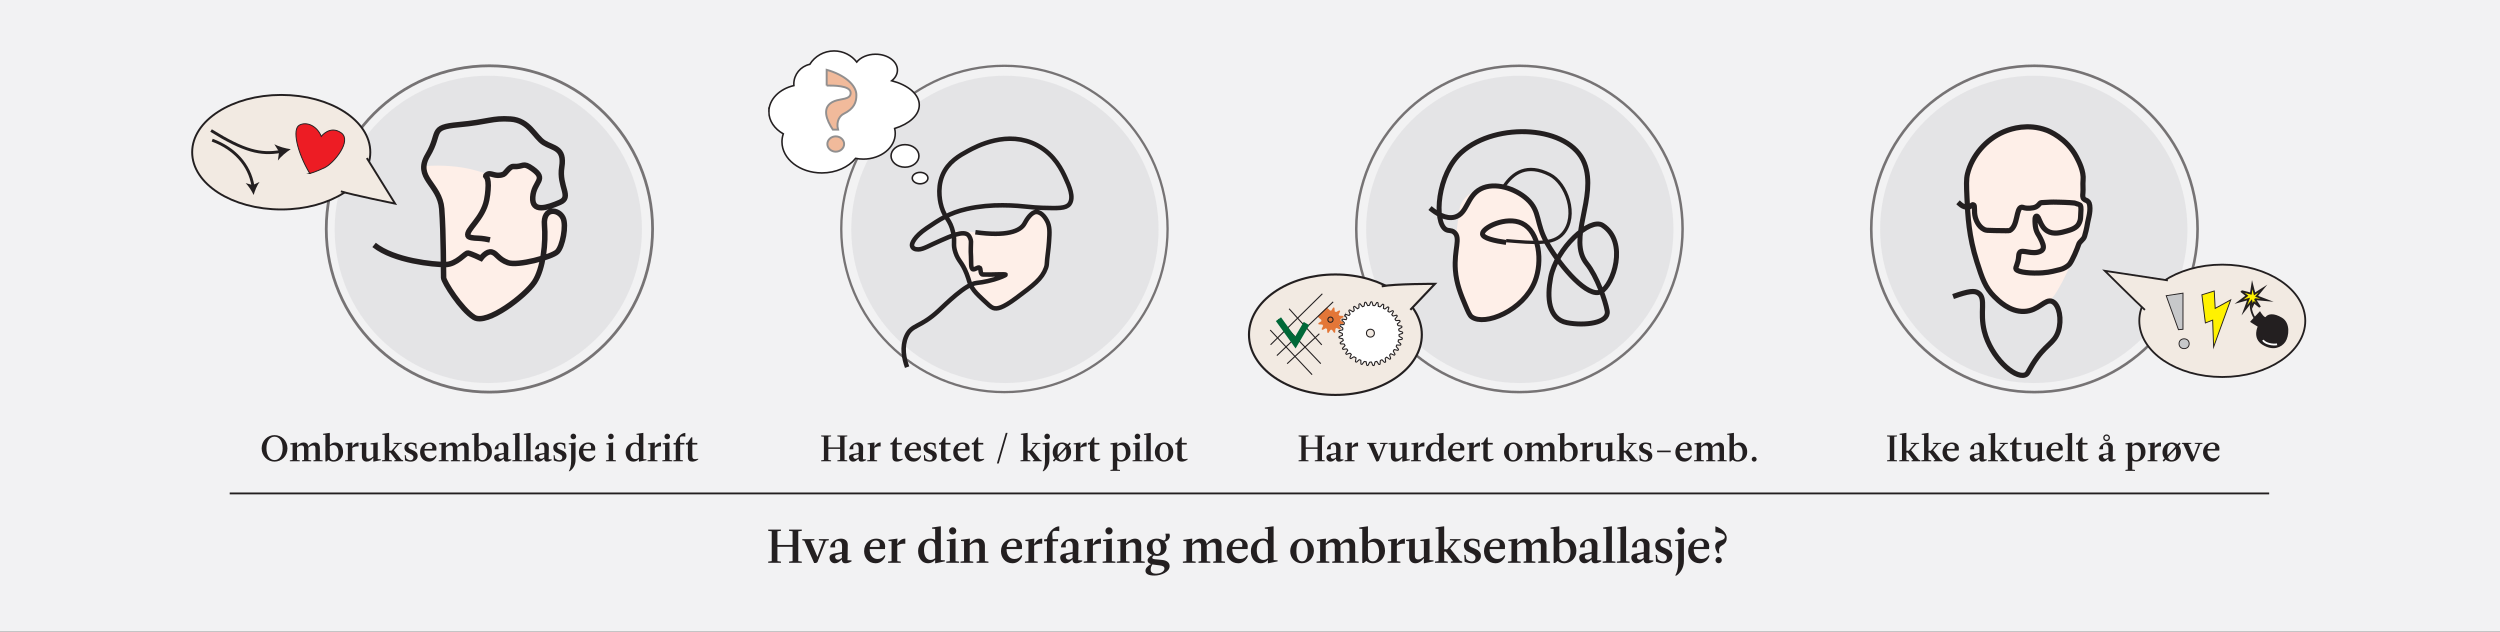 <svg id="ombruk_illustrasjoner" data-name="ombruk illustrasjoner" xmlns="http://www.w3.org/2000/svg" viewBox="0 0 1900 480">
  <rect x="0" y="0" width="1900" height="480" fill="#333333" stroke="none"/>
  <defs>
    <style>
      .cls-1 {
        stroke: #006838;
        stroke-width: 4.85px;
      }

      .cls-1, .cls-2, .cls-3, .cls-4, .cls-5, .cls-6, .cls-7, .cls-8, .cls-9, .cls-10, .cls-11, .cls-12, .cls-13, .cls-14, .cls-15, .cls-16, .cls-17, .cls-18, .cls-19, .cls-20, .cls-21, .cls-22, .cls-23, .cls-24, .cls-25, .cls-26, .cls-27 {
        stroke-miterlimit: 10;
      }

      .cls-1, .cls-3, .cls-5, .cls-6, .cls-7, .cls-9, .cls-10, .cls-11, .cls-13, .cls-14, .cls-16, .cls-19, .cls-21, .cls-22, .cls-24 {
        fill: none;
      }

      .cls-2 {
        stroke-width: 1.48px;
      }

      .cls-2, .cls-3, .cls-4, .cls-5, .cls-6, .cls-7, .cls-8, .cls-9, .cls-10, .cls-11, .cls-12, .cls-13, .cls-14, .cls-15, .cls-16, .cls-17, .cls-18, .cls-20, .cls-21, .cls-22, .cls-23, .cls-24, .cls-25, .cls-26, .cls-27 {
        stroke: #231f20;
      }

      .cls-2, .cls-28 {
        fill: #e37637;
      }

      .cls-29 {
        fill: #bdbec1;
        opacity: .25;
      }

      .cls-3, .cls-20, .cls-25 {
        stroke-width: .81px;
      }

      .cls-4 {
        stroke-width: 1.48px;
      }

      .cls-4, .cls-8, .cls-30, .cls-25, .cls-27 {
        fill: #f2eae2;
      }

      .cls-5, .cls-8, .cls-12, .cls-19, .cls-26 {
        stroke-width: 1.41px;
      }

      .cls-31, .cls-12 {
        fill: #231f20;
      }

      .cls-6 {
        stroke-width: 1.75px;
      }

      .cls-6, .cls-11, .cls-13, .cls-22 {
        opacity: .6;
      }

      .cls-7 {
        stroke-width: 1.42px;
      }

      .cls-9 {
        stroke-width: 3.95px;
      }

      .cls-10 {
        stroke-width: 2.22px;
      }

      .cls-32 {
        fill: #f2f2f3;
      }

      .cls-11 {
        stroke-width: 2px;
      }

      .cls-13 {
        stroke-width: 2.12px;
      }

      .cls-14 {
        stroke-width: 3.77px;
      }

      .cls-15, .cls-18 {
        stroke-width: .71px;
      }

      .cls-15, .cls-26 {
        fill: #fff200;
      }

      .cls-16 {
        stroke-width: 2.51px;
      }

      .cls-17 {
        stroke-width: 1.21px;
      }

      .cls-17, .cls-20 {
        fill: #fff;
      }

      .cls-18 {
        fill: #c7c8ca;
      }

      .cls-19 {
        stroke: #fff;
      }

      .cls-21 {
        stroke-width: 4.19px;
      }

      .cls-22 {
        stroke-width: 1.91px;
      }

      .cls-23 {
        fill: #ed1c24;
        stroke-width: .74px;
      }

      .cls-24 {
        stroke-width: 3.46px;
      }

      .cls-33 {
        fill: #feefe8;
      }

      .cls-34 {
        opacity: .5;
      }

      .cls-27 {
        stroke-width: 1.62px;
      }
    </style>
  </defs>
  <rect class="cls-32" x="-2.74" y="-3.09" width="1903.49" height="487.6" transform="translate(1898.02 481.42) rotate(180)"></rect>
  <line class="cls-7" x1="174.57" y1="375" x2="1724.57" y2="375"></line>
  <circle class="cls-29" cx="371.11" cy="174.33" r="116.78"></circle>
  <circle class="cls-29" cx="1155.04" cy="174.33" r="116.78"></circle>
  <circle class="cls-29" cx="763.74" cy="174.33" r="116.78"></circle>
  <circle class="cls-29" cx="1545.68" cy="174.33" r="116.78"></circle>
  <g>
    <circle class="cls-22" cx="1154.76" cy="174" r="124"></circle>
    <path class="cls-33" d="M1145.04,182.88c-8.45-1.2-17.75-3.17-18-6.43-.37-4.69,17.89-13.89,30-8.14,13.28,6.3,15.82,28.97,9.86,44.15-8.77,22.33-38.21,34.18-48.01,27-1.56-1.14-2.63-3.64-4.71-8.57-3.49-8.28-6.92-16.42-7.72-27-1.18-15.66.35-22.55.71-29.27l1.58-12.68c1.05-10.01,6.19-14.21,17-19.78,10.61-5.47,26.22-.35,35.15,7.72,5.3,4.79,6.85,9.36,8.27,14.73,1.39,5.27,2.64,11.33,7.16,19.13"></path>
    <path class="cls-16" d="M1144.67,182.88c22.03,1.81,35.75,3.22,43.21-5.46,11.62-13.52,2.7-38.23-10.06-44.72-17.15-8.71-27.96-1.56-34.9,9.11"></path>
    <path class="cls-14" d="M1144.67,184.26c-8.45-1.2-17.75-3.17-18-6.43-.37-4.69,17.89-13.89,30-8.14,13.28,6.3,15.82,28.97,9.86,44.15-8.77,22.33-38.21,34.18-48.01,27-1.56-1.14-2.63-3.64-4.71-8.57-3.49-8.28-6.92-16.42-7.72-27-1.18-15.66,4.33-24.42-.86-28.72-2.33-1.93-4.22-.79-6.43-2.14-9.02-5.51-6.65-42.25,12-58.72,26.61-23.5,82.24-20.31,93.35,8.33,10.04,25.88-13.25,57.67,1.78,76.35,7.79,9.68,14.18,28.11,15.54,35.96,1.58,9.16-17.18,11.55-30.63,8.88-14.08-2.79-15.28-19.02-12.31-34.36,4.29-22.11,29.88-45.85,39.46-39.6,19.46,12.7,7.96,45.45-1.29,50.43-9.57,5.14-29.89-17.85-40.74-36.55-9.14-15.76-4.93-24.37-15.43-33.86-8.93-8.07-24.54-13.18-35.15-7.72-10.81,5.57-10,18.81-19.72,21.43-6.89,1.86-14.15-2.94-18.86-6.86"></path>
  </g>
  <g>
    <circle class="cls-11" cx="1546.15" cy="174" r="124"></circle>
    <path class="cls-33" d="M1559.94,226.16c-4.2,4.87-10.54,10.15-21.9,10.53-10.94.37-19.44-8.13-22.63-11.31-6.86-6.85-9.19-13.85-13.2-26.4-6.14-19.23-6.95-35.04-7.54-48.65-.41-9.34-.6-14.09.38-18.1,3.34-13.78,14.12-26.37,27.53-32.06.53-.22,1.24-.52,2.12-.83,3.25-1.18,16.09-5.83,30.69-.3,1.27.48,15.03,5.93,22.52,20.26,1.82,3.48,5.7,10.91,5,17.72-.33,3.2.18,6.45-.13,9.65-.15,1.58-.39,3.34.69,4.54,1,1.1,2.34.85,3.47,2.23.46.56.82,1.31,1.01,2.66.79,5.72-1.48,11.13-2.18,16.46-.14,1.07-.93,4.18-1.73,6.97-.8,2.79-3.8,3.91-4.54,6.41-.75,2.51-5.31,12.97-6.51,16.38s-8.85,19-13.05,23.87Z"></path>
    <path class="cls-9" d="M1484.33,225.37c12.29-4.33,16.33-4.62,19.24-2.64,6.14,4.19.78,14.17,4.53,29.04,4.93,19.59,22.72,36,30.93,33.19,2.15-.74,2.21-2.31,5.66-7.92,9.49-15.46,16.5-15.65,19.61-25.27,2.82-8.74.81-20.28-4.53-22.63-5.58-2.46-10.14,7.16-21.5,7.54-10.94.37-19.44-8.13-22.63-11.31-6.86-6.85-9.19-13.85-13.2-26.4-6.14-19.23-6.95-35.04-7.54-48.65-.41-9.34-.6-14.09.38-18.1,3.34-13.78,14.12-26.37,27.53-32.06.53-.22,1.24-.52,2.12-.83,3.25-1.18,16.09-5.83,30.69-.3,1.27.48,15.03,5.93,22.52,20.26,1.82,3.48,5.7,10.91,5,17.72-.33,3.2.18,6.45-.13,9.65-.15,1.58-.39,3.34.69,4.54,1,1.1,2.34.85,3.47,2.23.46.56.82,1.31,1.01,2.66.79,5.72-1.48,11.13-2.18,16.46-.14,1.07-.93,4.18-1.73,6.97-.8,2.79-3.8,3.91-4.54,6.41-.75,2.51-4.8,12.43-7.09,15.02-1.4,1.59-4.68,3.41-6.75,3.86-3.92.86-7.27,2.1-13.55,2.54-8.18.58-18.48-.24-20.1-2.71-.96-1.46,1.59-3.54,1.98-10.07.1-1.71.48-2.28.77-2.69,1.93-2.71,9.78,2.19,15.93-1,.64-.33,1.18-.71,1.56-1.33,1.29-2.07-.22-5.23-1.74-8.35-1.45-2.97-1.89-2.96-2.85-5.35-.57-1.41-1.02-3.2-1.18-5.76-.17-2.64-.3-5.65.98-5.81,2.21-.28,2.44,7.79,8.3,11.31,4.76,2.86,10.64,1.17,14.71,0,3.08-.89,7.84-2.25,9.43-6.03.74-1.76,1.06-2.33,1.16-5.45.14-4.22.63-6.35-.29-8.08-.16-.31-3.54-1.63-4.29-1.72-4.29-.5-11.5-.61-12.37-.64-6.01-.21-6.65.07-13.09.36-1.19.05-2.05,3.09-5.82,3.84-2.01.4-3.54.47-4.9.38-2.78-.18-3.13-.9-4.15-.75-4.36.62-2.54,14.35-9.05,17.73-.37.19-4.03.13-11.31,0-5.76-.1-6.61-.14-7.92-.75-4.62-2.18-6.39-7.65-6.79-9.05-1.46-5.12.07-9.16-1.51-9.81-1.18-.48-2.1,1.95-4.53,1.89-3.76-.09-6.05-2.77-7.17-3.77"></path>
  </g>
  <g>
    <circle class="cls-6" cx="763.36" cy="174" r="124"></circle>
    <path class="cls-33" d="M722.92,176.7c1.74,7.82-.49,8.49,1.76,15.22,2.29,6.85,4.83,6.86,8.49,16.1,2.22,5.61,1.76,6.8,4.1,10.54,2,3.19,4.19,5.27,8.19,9.07,4.15,3.94,6.22,5.9,7.9,6.44,2.86.91,6.78.42,17.56-7.61,13.05-9.72,19.57-14.57,22.53-22.83.73-2.03.6-2.37.93-6.62.27-3.47,1-6.94,1.41-13.29.48-7.28.77-11.71-1.72-16.18-.53-.96-3.52-6.31-7.79-6.45-3.87-.12-7.61,5.87-9.02,8.61-3.14,6.13-24.76,9.04-37.46,6.81-12.7-2.22-16.88.18-16.88.18Z"></path>
    <path class="cls-24" d="M689.4,279.03c-2.25-6.22-4.3-15.28-.54-23.56,4.12-9.09,10.19-6.13,24.38-19.23,5.55-5.13,20.59-20.29,29.01-21.2.59-.06,6.14-.57,13.17-2.63,4.57-1.34,9-3.27,8.91-3.63-.2-.78-11.34.19-17.39-.17-2.45-.14-1.08-4.89-2.63-5.27-1.36-.33-3.06,1.44-4.69,1.35-2.13-.11-1.39-5.99-1.67-9.85-.35-4.78,0-7.99,0-11.34,0-1.3-.95-3.61-1.86-4.65-3.62-4.13-14.39,1.03-20.73,3.76-9.31,4.02-13.47,6.84-17.39,6.95-2.55.07-4.71-.83-4.88-3.21-.09-1.26,1.6-6.43,11.12-12.88,9.79-6.63,17.12-11.59,30.44-14.63,19.18-4.38,37.73-2.64,47.84-1.57,1.66.18,5.09.56,9.81.69,11.55.31,17.89.64,20.49-2.93,3.71-5.08-.33-13.91-2.93-19.61-2.54-5.57-8.07-17.66-21.36-24.88-22.56-12.24-46.69.85-52.68,4.1-6.37,3.46-15.39,8.35-19.61,18.73-4.39,10.82-1.23,21.89-.59,24,2.68,8.76,6.59,9.48,8.78,19.32,1.74,7.82-.49,8.49,1.76,15.22,2.29,6.85,4.83,6.86,8.49,16.1,2.22,5.61,1.76,6.8,4.1,10.54,2,3.19,4.19,5.27,8.19,9.07,4.15,3.94,6.22,5.9,7.9,6.44,2.86.91,6.78.42,17.56-7.61,13.05-9.72,19.57-14.57,22.53-22.83.73-2.03.6-2.37.93-6.62.27-3.47,1-6.94,1.41-13.29.48-7.28.77-11.71-1.72-16.18-.53-.96-3.52-6.31-7.79-6.45-3.87-.12-7.61,5.87-9.02,8.61-3.14,6.13-13.93,10.1-37.46,6.81"></path>
  </g>
  <g>
    <circle class="cls-13" cx="371.96" cy="174" r="124"></circle>
    <path class="cls-33" d="M413.09,193.46c3.24-.2,6.2,1.33,10.32-2.64,4.13-3.97,7.14-20.15,4.44-25.7-3.48-7.17-15.23-8.09-14.12,5.24,1.11,13.33-.79,33.16-7.62,43.48-6.82,10.31-36.02,32.84-45.86,26.82-9.84-6.03-23.01-26.97-23.17-30.15-.16-3.17,0-33.48-1.43-52.36-1.43-18.88-14.7-22.02-13.11-31.89,29.62-2.23,47.26,6.08,47.26,6.08,3.98.32,6.36,2.16,12.85-.45,1.54-.62,4.59-6.13,7.49-5.92,7.93.56,6.93-3.69,14.52,1.79,11.38,8.2.97,9.45.18,21.5-.79,12.06,2.2,9.74,9.52,8.15l-1.28,36.06Z"></path>
    <path class="cls-21" d="M284.3,186.14c15.39,12.22,45.38,14.92,54.11,14.92s15.07-9.04,17.3-8.73c2.22.32,9.84,3.97,9.84,3.97,0,0,4.28-5.87,8.25-4.76,3.97,1.11,4.76,5.39,12.22,8.09,7.46,2.7,33.32-4.28,37.45-8.25,4.13-3.97,7.14-20.15,4.44-25.7-3.48-7.17-15.23-8.09-14.12,5.24,1.11,13.33-.79,33.16-7.62,43.48-6.82,10.31-36.02,32.84-45.86,26.82-9.84-6.03-23.01-26.97-23.17-30.15-.16-3.17,0-33.48-1.43-52.36-1.43-18.88-20.94-23.48-10.63-40.78,10.31-17.3.95-21.1,23.48-23.17,22.53-2.06,25.39-5.24,39.51-4.28,14.12.95,18.25,13.49,25.23,17.93,6.98,4.44,16.03,3.65,13.65,18.56-2.38,14.92,8.09,22.69-1.43,26.82-9.52,4.13-21.42,8.09-20.63-3.97.79-12.06,11.21-13.3-.18-21.5-7.6-5.47-6.59-1.23-14.52-1.79-2.9-.2-5.94,5.3-7.49,5.92-6.49,2.61-9.81-2.14-12.85.45-2.23,1.91,1.23-.54,1.19,8.05,0,0-.03,5.45-1.17,11.01-2.97,14.5-15.84,22.6-14.21,27.2.51,1.44,4.06,1.8,7.71,1.9,3.22.08,7.26.87,9,1.25"></path>
  </g>
  <g>
    <g>
      <path class="cls-17" d="M584.34,84.94c0-9.41,8.02-17.36,19.02-19.9-.03-.38-.06-.75-.06-1.13,0-7.38,5.2-13.53,12.14-15.02,3.79-6.1,10.63-10.17,18.45-10.17,7.04,0,13.3,3.31,17.24,8.43,2.89-3.55,8.22-5.94,14.31-5.94,9.17,0,16.61,5.39,16.61,12.04,0,3.12-1.64,5.97-4.33,8.11,12.36,3.23,20.94,10.28,20.94,18.46,0,7.68-7.56,14.37-18.72,17.83.3,1.22.45,2.47.45,3.76,0,10.78-10.87,19.51-24.29,19.51-2.01,0-3.95-.2-5.82-.57-5.36,6.66-14.85,11.08-25.67,11.08-16.74,0-30.31-10.59-30.31-23.66,0-2.09.35-4.11,1-6.04-6.64-3.77-10.96-9.89-10.96-16.8Z"></path>
      <ellipse class="cls-17" cx="687.79" cy="118.5" rx="10.6" ry="8.56"></ellipse>
      <ellipse class="cls-17" cx="699.27" cy="135.35" rx="5.96" ry="4.34"></ellipse>
    </g>
    <g class="cls-34">
      <path class="cls-2" d="M628.27,65.03v-11.97c13.34,3.67,22.59,11.57,22.59,19.14,0,5.5-1.66,10.37-9.77,14.36-2.27,1.12-5.93,5.03-4.18,11.97h-3.93c-4.62-6.94-9.33-17.55,1.22-21.7,4.8-1.91,12.3-1.04,12.3-6.22,0-5.9-13.87-5.58-18.23-5.58ZM635.16,103.64c3.49,0,6.37,2.63,6.37,5.82s-2.88,5.82-6.37,5.82-6.37-2.63-6.37-5.82,2.88-5.82,6.37-5.82Z"></path>
    </g>
  </g>
  <g>
    <path class="cls-8" d="M1625.87,243.82c0,23.58,28.24,42.7,63.07,42.7,34.83,0,63.07-19.12,63.07-42.7s-28.24-42.7-63.07-42.7c-34.83,0-63.07,19.12-63.07,42.7Z"></path>
    <path class="cls-8" d="M1630.13,235.54c-5.56-4.99-30.49-29.73-30.49-29.73l47.94,7.29"></path>
    <polygon class="cls-15" points="1673.44 224.04 1676.09 245.44 1681.62 243.28 1682.34 263.72 1695.33 227.89 1683.54 234.38 1682.82 221.15 1673.44 224.04"></polygon>
    <polygon class="cls-18" points="1655.63 250.56 1646.32 224.74 1659.07 222.79 1659.06 250.25 1655.63 250.56"></polygon>
    <ellipse class="cls-18" cx="1659.92" cy="261.23" rx="3.85" ry="3.73"></ellipse>
    <g>
      <path class="cls-12" d="M1711.08,244.44l5.64,3.54s-4.57,8.71,3.19,13.46c7.76,4.75,13.68,1.86,16.36-2.03s3.78-13.68-2.31-17.33c-6.09-3.65-9.93-2.81-11.49-.8-1.56,2.02-5-3.66-5-3.66l-6.39,6.81Z"></path>
      <path class="cls-5" d="M1713.56,241.71c-2.09-2.97-4.03-9.07-2.32-12.21"></path>
      <path class="cls-19" d="M1730.57,261.69c-3.13.6-8.77-.29-10.77-3.16"></path>
      <path class="cls-26" d="M1713.07,229.74s4.81,4.01,4.69,3.74-4.3-6.21-3.85-6.1,9.15.85,9.15.85l-8.03-3.08,4.82-5.88-6.39,4.07-1.77-6.96-1.05,6.74s-7.74-2.11-7.61-1.94,4.59,3.61,4.59,3.61l-5.98,4.49,7.25-1.99-3.15,8.54,5.34-6.75.62,3.55,1.35-2.88Z"></path>
    </g>
  </g>
  <g>
    <ellipse class="cls-27" cx="1014.91" cy="254.37" rx="65.68" ry="45.77"></ellipse>
    <path class="cls-27" d="M1050.1,217.59c10.08-1.95,40.47-1.86,40.47-1.86l-18.72,19.75"></path>
    <path class="cls-20" d="M1022.12,239.39l.25-.34c.09-.13.26-.18.41-.13l2.5.88.32-.38.25-.31.22-.24c.06-.07.08-.17.04-.25l-1.01-2.34c-.05-.12-.02-.26.07-.35l.31-.29c.12-.11.29-.13.43-.05l2.29,1.34.39-.32.31-.26.26-.19c.07-.06.11-.15.09-.24l-.55-2.49c-.03-.13.03-.26.14-.33l.36-.22c.13-.08.31-.07.43.03l2,1.75.44-.24.35-.19.29-.14c.08-.04.14-.13.13-.22l-.07-2.55c0-.13.08-.25.2-.3l.4-.15c.15-.06.32,0,.41.12l1.63,2.1.48-.15.38-.12.31-.08c.09-.02.16-.1.17-.19l.41-2.52c.02-.13.12-.23.25-.25l.42-.07c.16-.03.31.05.38.19l1.21,2.37.5-.05.4-.05.32-.02c.09,0,.17-.07.2-.15l.88-2.4c.05-.12.16-.2.29-.2h.43c.16,0,.3.11.34.27l.74,2.55.5.04.4.03.32.04c.09.01.18-.03.23-.11l1.32-2.19c.07-.11.2-.17.33-.14l.42.09c.15.03.27.16.28.32l.24,2.64h.28s.39.11.39.11l.51.22c.09.03.18,0,.25-.07l1.71-1.9c.09-.1.23-.13.35-.08l.39.16c.15.06.23.21.22.37l-.26,2.64.45.22.23.12.28.15c.08.04.18.04.25-.02l2.03-1.55c.1-.08.25-.08.36-.01l.36.23c.13.09.19.25.15.4l-.75,2.55.4.3.32.24.25.2c.07.06.17.07.25.03l2.29-1.14c.12-.06.26-.04.35.05l.3.3c.11.11.14.28.07.42l-1.22,2.36.34.37.27.29.2.25c.06.07.15.1.24.08l2.46-.68c.13-.03.26.01.33.12l.24.35c.09.13.09.3-.01.43l-1.64,2.09.26.43.21.34.15.28c.04.08.13.13.22.12l2.54-.21c.13-.01.25.06.31.18l.17.39c.06.14.03.31-.09.42l-2,1.74.17.47.14.37.1.3c.03.09.11.15.2.16l2.54.28c.13.01.24.11.27.24l.1.41c.04.15-.03.31-.17.39l-2.3,1.33.08.5.07.39.04.32c.01.09.08.17.16.2l2.44.75c.12.04.21.15.22.28l.02.42c0,.16-.09.3-.24.35l-2.51.87v.5s-.02.4-.02.4l-.02.32c0,.09.04.18.12.22l2.25,1.2c.12.06.18.19.16.32l-.06.42c-.02.16-.15.28-.3.3l-2.63.38v.28s-.08.39-.08.39l-.2.52c-.02.09,0,.18.08.24l1.99,1.6c.1.08.14.22.1.34l-.14.4c-.05.15-.2.25-.35.24l-2.65-.12-.2.46-.11.24-.14.29c-.04.08-.03.18.03.25l1.66,1.94c.08.1.1.24.03.35l-.21.37c-.08.14-.24.21-.39.17l-2.59-.61-.28.42-.22.34-.19.26c-.05.07-.06.17-.02.25l1.26,2.22c.06.11.05.26-.04.35l-.28.32c-.1.12-.27.16-.42.09l-2.42-1.09-.35.36-.28.29-.23.22c-.07.06-.09.16-.06.25l.82,2.42c.04.12,0,.26-.1.34l-.34.26c-.12.1-.3.1-.43.01l-2.17-1.52-.42.28-.33.23-.27.17c-.08.05-.12.14-.11.23l.34,2.53c.02.13-.05.26-.16.32l-.38.19c-.14.07-.31.04-.42-.07l-1.85-1.91-.46.2-.37.16-.3.11c-.09.03-.15.11-.15.21l-.14,2.55c0,.13-.1.24-.22.28l-.41.12c-.15.04-.31-.02-.4-.15l-1.45-2.22-.49.11-.39.09-.31.06c-.09.02-.16.08-.19.17l-.62,2.48c-.03.13-.14.22-.27.23l-.42.04c-.16.01-.31-.08-.37-.22l-1.01-2.46h-.5s-.4.03-.4.03h-.32c-.09,0-.18.05-.22.13l-1.08,2.31c-.06.12-.18.19-.31.18l-.42-.04c-.16-.02-.29-.13-.32-.29l-.52-2.6-.28.02-.4-.06-.53-.17c-.09-.02-.18.02-.24.09l-1.49,2.07c-.08.11-.21.15-.34.11l-.41-.12c-.15-.04-.26-.18-.26-.34l-.02-2.66-.47-.17-.33-.16-.3-.12c-.09-.04-.18-.02-.25.05l-1.85,1.76c-.09.09-.24.11-.35.05l-.38-.19c-.14-.07-.22-.23-.19-.38l.47-2.61-.43-.26-.35-.2-.37-.24-.26-.18c-.08-.05-.18-.06-.26,0l-2.18,1.32c-.11.07-.25.06-.35-.03l-.33-.27c-.12-.1-.16-.27-.1-.42l1.02-2.45-.37-.34-.3-.27-.22-.23c-.06-.07-.16-.09-.25-.06l-2.39.88c-.12.05-.26,0-.34-.09l-.27-.33c-.1-.12-.11-.3-.02-.43l1.46-2.22-.29-.41-.24-.32-.18-.27c-.05-.08-.14-.12-.23-.1l-2.52.42c-.13.02-.26-.04-.32-.16l-.2-.37c-.08-.14-.05-.31.06-.42l1.85-1.9-.21-.46-.17-.36-.12-.3c-.04-.09-.12-.14-.21-.14l-2.55-.07c-.13,0-.24-.09-.28-.21l-.13-.4c-.05-.15,0-.32.14-.41l2.18-1.52-.12-.49-.1-.39-.06-.31c-.02-.09-.09-.16-.18-.18l-2.49-.55c-.13-.03-.22-.13-.24-.26l-.05-.42c-.02-.16.07-.31.21-.37l2.43-1.08-.03-.5-.03-.4v-.32c0-.09-.06-.18-.15-.21l-2.34-1.01c-.12-.05-.19-.17-.19-.3l.03-.42c.01-.16.12-.29.28-.33l2.59-.6.07-.5.05-.4.06-.31c.02-.09-.02-.18-.1-.24l-2.11-1.44c-.11-.07-.16-.21-.12-.33l.11-.41c.04-.15.18-.26.33-.27l2.65-.1.03-.28.12-.38.25-.49c.03-.09.01-.18-.05-.25l-1.8-1.81c-.09-.09-.12-.23-.06-.35l.18-.38c.07-.14.22-.22.38-.2l2.62.41.25-.44.13-.23.17-.27c.05-.08.05-.18,0-.26l-1.44-2.11c-.07-.11-.07-.25,0-.36Z"></path>
    <path class="cls-28" d="M1008.19,233.8c.13-.13.29-.02.43.1l2.18,2.01.47.14.32.04c.09.01.18-.03.23-.11l1.35-2.17c.07-.11.2-.17.33-.14l.42.09c.15.03.27.17.28.32l.21,2.65.48.14.1.04.25.2c.07.06.17.07.25.02l2.25-1.2c.12-.06.26-.04.35.05l.31.29c.12.11.15.28.08.42l-1.15,2.39.35.36.07.08.12.3c.03.09.12.14.21.15l2.55.09c.13,0,.24.09.28.22l.13.41c.05.15-.01.31-.14.4l-2.2,1.49.12.49.02.1-.05.32c-.01.09.03.18.11.23l2.16,1.36c.11.07.17.2.14.33l-.09.41c-.04.15-.17.27-.32.28l-2.65.19-.14.48-.04.1-.2.25c-.06.07-.07.17-.02.25l1.19,2.26c.06.12.04.26-.05.35l-.29.31c-.11.12-.28.15-.42.08l-2.39-1.16-.37.34-.08.07-.3.12c-.09.03-.14.12-.15.21l-.11,2.55c0,.13-.09.24-.22.28l-.41.12c-.15.05-.31-.01-.4-.14l-1.48-2.2-.49.11-.1.02-.32-.05c-.09-.01-.18.03-.23.11l-1.37,2.15c-.07.11-.2.16-.33.13l-.41-.1c-.15-.04-.27-.17-.28-.33l-.18-2.65-.48-.15-.1-.04-.25-.2c-.07-.06-.17-.07-.25-.02l-2.27,1.17c-.12.06-.26.04-.35-.05l-.31-.29c-.12-.11-.15-.28-.08-.42l1.18-2.38-.34-.37-.07-.08-.12-.3c-.03-.09-.11-.14-.21-.15l-2.55-.12c-.13,0-.24-.09-.28-.22l-.12-.41c-.05-.15.01-.31.15-.4l2.21-1.47-.11-.49-.02-.1.05-.32c.01-.09-.17-.16-.37-.33l-2.17-1.84c-.15-.12-.16-.35-.02-.49l1.87-2.08,2.59-2.54,2.07-2.1Z"></path>
    <circle class="cls-25" cx="1041.52" cy="253.2" r="3"></circle>
    <circle class="cls-3" cx="1011.15" cy="242.95" r="1.99"></circle>
    <line class="cls-3" x1="1013.21" y1="229.4" x2="970.43" y2="270.24"></line>
    <line class="cls-3" x1="1004.98" y1="223.27" x2="965.64" y2="262.02"></line>
    <line class="cls-3" x1="965.34" y1="250.8" x2="997.2" y2="284.76"></line>
    <line class="cls-3" x1="971.62" y1="242.57" x2="1003.79" y2="276.38"></line>
    <line class="cls-3" x1="979.7" y1="234.64" x2="1004.56" y2="262.12"></line>
    <line class="cls-3" x1="1002.71" y1="253.65" x2="978.23" y2="276.41"></line>
    <polyline class="cls-1" points="992.92 245.9 984.45 260.39 971.62 242.57"></polyline>
  </g>
  <g>
    <path class="cls-31" d="M208.66,330.68c5.26,0,9.8,4.2,9.8,10.08s-4.54,10.08-9.8,10.08-9.8-4.2-9.8-10.08,4.54-10.08,9.8-10.08ZM208.66,349.66c3.75,0,6.16-3.58,6.16-8.9s-2.41-8.88-6.16-8.88-6.16,3.56-6.16,8.88,2.38,8.9,6.16,8.9Z"></path>
    <path class="cls-31" d="M234.42,349.58l2.1.28v.7h-7v-.7l1.54-.28v-8.96c0-1.4-.62-2.1-1.76-2.1s-2.16.42-3.56,1.68v9.38l2.1.28v.7h-7.56v-.7l2.1-.28v-11.76l-1.82-.14v-.7l5.04-.7h.22l-.08,2.94h.06c1.34-1.82,2.94-2.94,4.98-2.94,1.62,0,3.16.84,3.53,3.08h.08c1.32-1.88,3.02-3.08,5.07-3.08,1.88,0,3.64,1.12,3.64,4.2v9.1l2.1.28v.7h-7v-.7l1.54-.28v-8.96c0-1.4-.62-2.1-1.76-2.1s-2.16.42-3.56,1.68v9.38Z"></path>
    <path class="cls-31" d="M250.66,338.24h.06c.98-1.18,2.46-1.96,4.14-1.96,3.64,0,5.88,3.08,5.88,7.28,0,4.48-3.5,7.28-7.14,7.28-1.15,0-2.6-.28-3.92-1.4l-1.54,1.26h-.84v-20.16l-1.82-.14v-.7l4.93-.7h.25v9.24ZM250.66,339.27v6.66c0,3.22,1.68,3.78,2.8,3.78,2.52,0,3.92-2.38,3.78-6.16-.14-3.64-1.85-5.32-3.86-5.32-1.06,0-2.02.45-2.72,1.04Z"></path>
    <path class="cls-31" d="M267.74,349.58l2.1.28v.7h-7.56v-.7l2.1-.28v-11.76l-1.82-.14v-.7l5.04-.7h.22l-.08,3.22h.05c1.01-1.74,2.27-3.22,4.71-3.22v3.02c-1.54-.14-3.5.06-4.76,1.18v9.1Z"></path>
    <path class="cls-31" d="M281.6,337.68v-.7l5.21-.7h.25v12.68l2.38.14v.62l-5.46,1.12h-.28v-2.94h-.06c-1.34,1.76-2.94,2.94-4.98,2.94-1.88,0-3.64-1.12-3.64-4.2v-8.82l-1.82-.14v-.7l4.93-.7h.25v10.22c0,1.4.76,2.1,1.88,2.1,1.29,0,1.99-.48,3.44-1.68v-9.1l-2.1-.14Z"></path>
    <path class="cls-31" d="M295.74,349.58l2.1.28v.7h-7.56v-.7l2.1-.28v-19.04l-1.82-.14v-.7l4.93-.7h.25v13.58h1.74l4.42-5.04-2.8-.28v-.7h6.3v.7l-2.1.28-4,4.62,5.68,7.14,1.4.56v.7h-6.72v-.7l1.32-.28-4.26-5.6h-.98v5.6Z"></path>
    <path class="cls-31" d="M307.64,345.91h.7l.42,2.46c.81.78,2.04,1.43,3.22,1.43,1.34,0,2.24-.92,2.24-2.32,0-1.26-1.01-1.99-2.94-2.8-2.49-1.04-3.92-2.1-3.92-4.48,0-2.24,1.76-3.92,5.04-3.92,1.32,0,2.94.34,4.06.87l.14,3.98h-.7l-.45-2.49c-.73-.76-1.79-1.29-2.91-1.29-1.34,0-2.24.7-2.24,1.96,0,1.46,1.26,1.96,2.52,2.44,2.86,1.15,4.62,2.24,4.62,4.76,0,2.66-2.38,4.34-5.32,4.34-1.43,0-3.22-.42-4.34-.98l-.14-3.95Z"></path>
    <path class="cls-31" d="M322.56,342.44c-.11,3.84,1.99,5.88,4.68,5.88,1.88,0,3.28-.9,3.92-2.1h.7c-.56,2.24-2.66,4.62-5.74,4.62-4.4,0-6.86-3.36-6.86-7.14,0-4.76,3.64-7.42,7.14-7.42,2.94,0,6.02,1.48,5.18,6.16h-9.02ZM322.65,341.18h5.71c.7-2.72-.64-3.78-2.1-3.78-2.02,0-3.25,1.43-3.61,3.78Z"></path>
    <path class="cls-31" d="M347.54,349.58l2.1.28v.7h-7v-.7l1.54-.28v-8.96c0-1.4-.62-2.1-1.76-2.1s-2.16.42-3.56,1.68v9.38l2.1.28v.7h-7.56v-.7l2.1-.28v-11.76l-1.82-.14v-.7l5.04-.7h.22l-.08,2.94h.06c1.34-1.82,2.94-2.94,4.98-2.94,1.62,0,3.16.84,3.53,3.08h.08c1.32-1.88,3.02-3.08,5.07-3.08,1.88,0,3.64,1.12,3.64,4.2v9.1l2.1.28v.7h-7v-.7l1.54-.28v-8.96c0-1.4-.62-2.1-1.76-2.1s-2.16.42-3.56,1.68v9.38Z"></path>
    <path class="cls-31" d="M363.78,338.24h.06c.98-1.18,2.46-1.96,4.14-1.96,3.64,0,5.88,3.08,5.88,7.28,0,4.48-3.5,7.28-7.14,7.28-1.15,0-2.6-.28-3.92-1.4l-1.54,1.26h-.84v-20.16l-1.82-.14v-.7l4.93-.7h.25v9.24ZM363.78,339.27v6.66c0,3.22,1.68,3.78,2.8,3.78,2.52,0,3.92-2.38,3.78-6.16-.14-3.64-1.85-5.32-3.86-5.32-1.06,0-2.02.45-2.72,1.04Z"></path>
    <path class="cls-31" d="M386.18,349.02l2.38.14v.56c-1.4.78-2.38,1.12-3.64,1.12-1.68,0-2.1-1.12-2.1-2.24h-.06c-1.57,1.51-2.46,2.24-4.14,2.24s-3.08-1.46-3.08-3.36c0-1.74,1.4-2.18,3.64-2.58l3.72-.64.05-3.22c.03-2.24-.7-3.36-2.38-3.36-2.18,0-1.82,2.38-1.68,3.78h-2.88c-.36-1.88,2.6-5.18,6.24-5.18,2.52,0,4.09,1.4,4.06,3.78l-.14,8.96ZM382.87,345.18l-2.58.59c-1.06.25-1.57.5-1.43,1.48.17,1.01.84,1.43,1.65,1.43.98,0,1.51-.42,2.3-.98l.05-2.52Z"></path>
    <path class="cls-31" d="M394.86,349.58l2.1.28v.7h-7.56v-.7l2.1-.28v-19.04l-1.82-.14v-.7l4.93-.7h.25v20.58Z"></path>
    <path class="cls-31" d="M403.26,349.58l2.1.28v.7h-7.56v-.7l2.1-.28v-19.04l-1.82-.14v-.7l4.93-.7h.25v20.58Z"></path>
    <path class="cls-31" d="M416.98,349.02l2.38.14v.56c-1.4.78-2.38,1.12-3.64,1.12-1.68,0-2.1-1.12-2.1-2.24h-.06c-1.57,1.51-2.46,2.24-4.14,2.24s-3.08-1.46-3.08-3.36c0-1.74,1.4-2.18,3.64-2.58l3.72-.64.05-3.22c.03-2.24-.7-3.36-2.38-3.36-2.18,0-1.82,2.38-1.68,3.78h-2.88c-.36-1.88,2.6-5.18,6.24-5.18,2.52,0,4.09,1.4,4.06,3.78l-.14,8.96ZM413.67,345.18l-2.58.59c-1.06.25-1.57.5-1.43,1.48.17,1.01.84,1.43,1.65,1.43.98,0,1.51-.42,2.3-.98l.05-2.52Z"></path>
    <path class="cls-31" d="M420.76,345.91h.7l.42,2.46c.81.78,2.04,1.43,3.22,1.43,1.34,0,2.24-.92,2.24-2.32,0-1.26-1.01-1.99-2.94-2.8-2.49-1.04-3.92-2.1-3.92-4.48,0-2.24,1.76-3.92,5.04-3.92,1.32,0,2.94.34,4.06.87l.14,3.98h-.7l-.45-2.49c-.73-.76-1.79-1.29-2.91-1.29-1.34,0-2.24.7-2.24,1.96,0,1.46,1.26,1.96,2.52,2.44,2.86,1.15,4.62,2.24,4.62,4.76,0,2.66-2.38,4.34-5.32,4.34-1.43,0-3.22-.42-4.34-.98l-.14-3.95Z"></path>
    <path class="cls-31" d="M437.42,349.58c0,4.2-2.35,7.22-4.45,8.54h-.7c.87-1.4,1.79-4.06,1.79-7.56v-12.74l-1.82-.14v-.7l4.93-.7h.25v13.3ZM435.74,329.56c1.18,0,2.13.98,2.13,2.16s-.95,2.13-2.13,2.13-2.13-.95-2.13-2.13.95-2.16,2.13-2.16Z"></path>
    <path class="cls-31" d="M443.24,342.44c-.11,3.84,1.99,5.88,4.68,5.88,1.88,0,3.28-.9,3.92-2.1h.7c-.56,2.24-2.66,4.62-5.74,4.62-4.4,0-6.86-3.36-6.86-7.14,0-4.76,3.64-7.42,7.14-7.42,2.94,0,6.02,1.48,5.18,6.16h-9.02ZM443.32,341.18h5.71c.7-2.72-.64-3.78-2.1-3.78-2.02,0-3.25,1.43-3.61,3.78Z"></path>
    <path class="cls-31" d="M465.98,349.58l2.1.28v.7h-7.56v-.7l2.1-.28v-11.76l-1.82-.14v-.7l4.93-.7h.25v13.3ZM464.3,329.56c1.18,0,2.13.98,2.13,2.16s-.95,2.13-2.13,2.13-2.13-.95-2.13-2.13.95-2.16,2.13-2.16Z"></path>
    <path class="cls-31" d="M485.58,330.54l-1.82-.14v-.7l4.9-.7h.28v19.96l2.38.14v.62l-5.46,1.12h-.28v-1.96h-.06c-1.01,1.2-2.46,1.96-4.14,1.96-3.64,0-5.88-3.08-5.88-7.28,0-4.48,3.5-7.28,7.14-7.28,1.04,0,2.16.28,2.94.84v-6.58ZM485.58,347.84v-6.66c0-3.22-1.68-3.78-2.8-3.78-2.52,0-3.92,2.38-3.78,6.16.14,3.64,1.82,5.32,3.84,5.32,1.06,0,2.04-.42,2.74-1.04Z"></path>
    <path class="cls-31" d="M497.62,349.58l2.1.28v.7h-7.56v-.7l2.1-.28v-11.76l-1.82-.14v-.7l5.04-.7h.22l-.08,3.22h.06c1.01-1.74,2.27-3.22,4.7-3.22v3.02c-1.54-.14-3.5.06-4.76,1.18v9.1Z"></path>
    <path class="cls-31" d="M508.81,349.58l2.1.28v.7h-7.56v-.7l2.1-.28v-11.76l-1.82-.14v-.7l4.93-.7h.25v13.3ZM507.13,329.56c1.18,0,2.13.98,2.13,2.16s-.95,2.13-2.13,2.13-2.13-.95-2.13-2.13.95-2.16,2.13-2.16Z"></path>
    <path class="cls-31" d="M513.57,337.82h-1.68v-1.12l1.68-.14c.78-4.42,4.56-7.56,7.28-7.56v2.88c-4.7-.78-4.31.31-3.92,4.68h3.22v1.26h-3.22v11.76l2.1.28v.7h-7.28v-.7l1.82-.28v-11.76Z"></path>
    <path class="cls-31" d="M526.17,346.64c0,1.6.5,2.32,1.96,2.32.78,0,1.57-.17,2.52-.36v.56c-1.4,1.12-3.08,1.68-4.48,1.68-1.96,0-3.36-.98-3.36-3.36v-9.66h-1.54v-1.12l1.54-.42,2.52-3.92h.84v4.2h3.78v1.26h-3.78v8.82Z"></path>
  </g>
  <g>
    <path class="cls-31" d="M641.85,349.58l2.1.28v.7h-7.56v-.7l2.1-.28v-8.46h-8.96v8.46l2.1.28v.7h-7.56v-.7l2.1-.28v-17.64l-2.1-.28v-.7h7.56v.7l-2.1.28v8.06h8.96v-8.06l-2.1-.28v-.7h7.56v.7l-2.1.28v17.64Z"></path>
    <path class="cls-31" d="M655.85,349.02l2.38.14v.56c-1.4.78-2.38,1.12-3.64,1.12-1.68,0-2.1-1.12-2.1-2.24h-.06c-1.57,1.51-2.46,2.24-4.14,2.24s-3.08-1.46-3.08-3.36c0-1.74,1.4-2.18,3.64-2.58l3.72-.64.06-3.22c.03-2.24-.7-3.36-2.38-3.36-2.18,0-1.82,2.38-1.68,3.78h-2.88c-.36-1.88,2.6-5.18,6.24-5.18,2.52,0,4.09,1.4,4.06,3.78l-.14,8.96ZM652.54,345.18l-2.58.59c-1.06.25-1.57.5-1.43,1.48.17,1.01.84,1.43,1.65,1.43.98,0,1.51-.42,2.3-.98l.06-2.52Z"></path>
    <path class="cls-31" d="M664.53,349.58l2.1.28v.7h-7.56v-.7l2.1-.28v-11.76l-1.82-.14v-.7l5.04-.7h.22l-.08,3.22h.06c1.01-1.74,2.27-3.22,4.7-3.22v3.02c-1.54-.14-3.5.06-4.76,1.18v9.1Z"></path>
    <path class="cls-31" d="M681.61,346.64c0,1.6.5,2.32,1.96,2.32.78,0,1.57-.17,2.52-.36v.56c-1.4,1.12-3.08,1.68-4.48,1.68-1.96,0-3.36-.98-3.36-3.36v-9.66h-1.54v-1.12l1.54-.42,2.52-3.92h.84v4.2h3.78v1.26h-3.78v8.82Z"></path>
    <path class="cls-31" d="M690.79,342.44c-.11,3.84,1.99,5.88,4.68,5.88,1.88,0,3.28-.9,3.92-2.1h.7c-.56,2.24-2.66,4.62-5.74,4.62-4.4,0-6.86-3.36-6.86-7.14,0-4.76,3.64-7.42,7.14-7.42,2.94,0,6.02,1.48,5.18,6.16h-9.02ZM690.87,341.18h5.71c.7-2.72-.64-3.78-2.1-3.78-2.02,0-3.25,1.43-3.61,3.78Z"></path>
    <path class="cls-31" d="M702.19,345.91h.7l.42,2.46c.81.78,2.04,1.43,3.22,1.43,1.34,0,2.24-.92,2.24-2.32,0-1.26-1.01-1.99-2.94-2.8-2.49-1.04-3.92-2.1-3.92-4.48,0-2.24,1.76-3.92,5.04-3.92,1.32,0,2.94.34,4.06.87l.14,3.98h-.7l-.45-2.49c-.73-.76-1.79-1.29-2.91-1.29-1.34,0-2.24.7-2.24,1.96,0,1.46,1.26,1.96,2.52,2.44,2.86,1.15,4.62,2.24,4.62,4.76,0,2.66-2.38,4.34-5.32,4.34-1.43,0-3.22-.42-4.34-.98l-.14-3.95Z"></path>
    <path class="cls-31" d="M718.57,346.64c0,1.6.5,2.32,1.96,2.32.78,0,1.57-.17,2.52-.36v.56c-1.4,1.12-3.08,1.68-4.48,1.68-1.96,0-3.36-.98-3.36-3.36v-9.66h-1.54v-1.12l1.54-.42,2.52-3.92h.84v4.2h3.78v1.26h-3.78v8.82Z"></path>
    <path class="cls-31" d="M727.75,342.44c-.11,3.84,1.99,5.88,4.68,5.88,1.88,0,3.28-.9,3.92-2.1h.7c-.56,2.24-2.66,4.62-5.74,4.62-4.4,0-6.86-3.36-6.86-7.14,0-4.76,3.64-7.42,7.14-7.42,2.94,0,6.02,1.48,5.18,6.16h-9.02ZM727.83,341.18h5.71c.7-2.72-.64-3.78-2.1-3.78-2.02,0-3.25,1.43-3.61,3.78Z"></path>
    <path class="cls-31" d="M743.49,346.64c0,1.6.5,2.32,1.96,2.32.78,0,1.57-.17,2.52-.36v.56c-1.4,1.12-3.08,1.68-4.48,1.68-1.96,0-3.36-.98-3.36-3.36v-9.66h-1.54v-1.12l1.54-.42,2.52-3.92h.84v4.2h3.78v1.26h-3.78v8.82Z"></path>
    <path class="cls-31" d="M765.75,329l-6.72,23.24h-1.4l6.75-23.24h1.37Z"></path>
    <path class="cls-31" d="M781.01,349.58l2.1.28v.7h-7.56v-.7l2.1-.28v-19.04l-1.82-.14v-.7l4.93-.7h.25v13.58h1.74l4.42-5.04-2.8-.28v-.7h6.3v.7l-2.1.28-4,4.62,5.68,7.14,1.4.56v.7h-6.72v-.7l1.32-.28-4.26-5.6h-.98v5.6Z"></path>
    <path class="cls-31" d="M797.53,349.58c0,4.2-2.35,7.22-4.45,8.54h-.7c.87-1.4,1.79-4.06,1.79-7.56v-12.74l-1.82-.14v-.7l4.93-.7h.25v13.3ZM795.85,329.56c1.18,0,2.13.98,2.13,2.16s-.95,2.13-2.13,2.13-2.13-.95-2.13-2.13.95-2.16,2.13-2.16Z"></path>
    <path class="cls-31" d="M813.79,337.12l-1.43,1.54c1.09,1.29,1.74,3.02,1.71,4.9-.08,4.03-3.11,7.28-7.14,7.28-1.74,0-3.25-.59-4.42-1.57l-1.43,1.57-.9-.84,1.48-1.6c-1.06-1.29-1.65-2.97-1.6-4.84.06-4.03,3.05-7.28,7.11-7.28,1.68,0,3.16.59,4.31,1.54l1.46-1.54.84.84ZM803.94,345.97l5.91-6.36c-.56-1.48-1.48-2.21-2.77-2.21-2.18,0-3.36,1.96-3.36,6.16,0,.92.06,1.74.22,2.41ZM810.18,341.04l-5.91,6.36c.53,1.6,1.46,2.32,2.8,2.32,2.18,0,3.36-1.96,3.36-6.16,0-.95-.11-1.79-.25-2.52Z"></path>
    <path class="cls-31" d="M821.1,349.58l2.1.28v.7h-7.56v-.7l2.1-.28v-11.76l-1.82-.14v-.7l5.04-.7h.22l-.08,3.22h.06c1.01-1.74,2.27-3.22,4.7-3.22v3.02c-1.54-.14-3.5.06-4.76,1.18v9.1Z"></path>
    <path class="cls-31" d="M831.74,346.64c0,1.6.5,2.32,1.96,2.32.78,0,1.57-.17,2.52-.36v.56c-1.4,1.12-3.08,1.68-4.48,1.68-1.96,0-3.36-.98-3.36-3.36v-9.66h-1.54v-1.12l1.54-.42,2.52-3.92h.84v4.2h3.78v1.26h-3.78v8.82Z"></path>
    <path class="cls-31" d="M849.1,356.86l2.1.28v.7h-7.28v-.7l1.82-.28v-19.04l-1.82-.14v-.7l5.04-.7h.22l-.08,1.96h.06c.98-1.18,2.46-1.96,4.14-1.96,3.64,0,5.88,3.08,5.88,7.28,0,4.48-3.5,7.28-7.14,7.28-1.04,0-2.18-.28-2.94-.84v6.86ZM849.1,339.27v6.66c0,3.22,1.68,3.78,2.8,3.78,2.52,0,3.92-2.38,3.78-6.16-.14-3.64-1.85-5.32-3.86-5.32-1.06,0-2.02.45-2.72,1.04Z"></path>
    <path class="cls-31" d="M866.18,349.58l2.1.28v.7h-7.56v-.7l2.1-.28v-11.76l-1.82-.14v-.7l4.93-.7h.25v13.3ZM864.5,329.56c1.18,0,2.13.98,2.13,2.16s-.95,2.13-2.13,2.13-2.13-.95-2.13-2.13.95-2.16,2.13-2.16Z"></path>
    <path class="cls-31" d="M874.58,349.58l2.1.28v.7h-7.56v-.7l2.1-.28v-19.04l-1.82-.14v-.7l4.93-.7h.25v20.58Z"></path>
    <path class="cls-31" d="M884.8,336.28c4.06,0,6.94,3.25,6.89,7.28-.08,4.03-3.11,7.28-7.14,7.28s-6.94-3.25-6.86-7.28c.05-4.03,3.05-7.28,7.11-7.28ZM884.69,349.72c2.18,0,3.36-1.96,3.36-6.16s-1.18-6.16-3.36-6.16-3.36,1.96-3.36,6.16,1.18,6.16,3.36,6.16Z"></path>
    <path class="cls-31" d="M898.15,346.64c0,1.6.5,2.32,1.96,2.32.78,0,1.57-.17,2.52-.36v.56c-1.4,1.12-3.08,1.68-4.48,1.68-1.96,0-3.36-.98-3.36-3.36v-9.66h-1.54v-1.12l1.54-.42,2.52-3.92h.84v4.2h3.78v1.26h-3.78v8.82Z"></path>
  </g>
  <g>
    <path class="cls-31" d="M1004.7,349.58l2.1.28v.7h-7.56v-.7l2.1-.28v-8.46h-8.96v8.46l2.1.28v.7h-7.56v-.7l2.1-.28v-17.64l-2.1-.28v-.7h7.56v.7l-2.1.28v8.06h8.96v-8.06l-2.1-.28v-.7h7.56v.7l-2.1.28v17.64Z"></path>
    <path class="cls-31" d="M1018.7,349.02l2.38.14v.56c-1.4.78-2.38,1.12-3.64,1.12-1.68,0-2.1-1.12-2.1-2.24h-.06c-1.57,1.51-2.46,2.24-4.14,2.24s-3.08-1.46-3.08-3.36c0-1.74,1.4-2.18,3.64-2.58l3.72-.64.06-3.22c.03-2.24-.7-3.36-2.38-3.36-2.18,0-1.82,2.38-1.68,3.78h-2.88c-.36-1.88,2.6-5.18,6.24-5.18,2.52,0,4.09,1.4,4.06,3.78l-.14,8.96ZM1015.39,345.18l-2.58.59c-1.06.25-1.57.5-1.43,1.48.17,1.01.84,1.43,1.65,1.43.98,0,1.51-.42,2.3-.98l.06-2.52Z"></path>
    <path class="cls-31" d="M1027.38,349.58l2.1.28v.7h-7.56v-.7l2.1-.28v-11.76l-1.82-.14v-.7l5.04-.7h.22l-.08,3.22h.05c1.01-1.74,2.27-3.22,4.71-3.22v3.02c-1.54-.14-3.5.06-4.76,1.18v9.1Z"></path>
    <path class="cls-31" d="M1040.2,337.54l-1.2-.28v-.7h7.14v.7l-2.21.28,4,9.44h.06l3.53-9.44-2.72-.28v-.7h5.88v.7l-1.76.28-4.96,12.6-.84.56h-1.12l-5.8-13.16Z"></path>
    <path class="cls-31" d="M1063.64,337.68v-.7l5.21-.7h.25v12.68l2.38.14v.62l-5.46,1.12h-.28v-2.94h-.06c-1.34,1.76-2.94,2.94-4.98,2.94-1.88,0-3.64-1.12-3.64-4.2v-8.82l-1.82-.14v-.7l4.93-.7h.25v10.22c0,1.4.76,2.1,1.88,2.1,1.29,0,1.99-.48,3.44-1.68v-9.1l-2.1-.14Z"></path>
    <path class="cls-31" d="M1077.78,349.58l2.1.28v.7h-7.56v-.7l2.1-.28v-11.76l-1.82-.14v-.7l5.04-.7h.22l-.08,3.22h.06c1.01-1.74,2.27-3.22,4.7-3.22v3.02c-1.54-.14-3.5.06-4.76,1.18v9.1Z"></path>
    <path class="cls-31" d="M1093.74,330.54l-1.82-.14v-.7l4.9-.7h.28v19.96l2.38.14v.62l-5.46,1.12h-.28v-1.96h-.06c-1.01,1.2-2.46,1.96-4.14,1.96-3.64,0-5.88-3.08-5.88-7.28,0-4.48,3.5-7.28,7.14-7.28,1.04,0,2.16.28,2.94.84v-6.58ZM1093.74,347.84v-6.66c0-3.22-1.68-3.78-2.8-3.78-2.52,0-3.92,2.38-3.78,6.16.14,3.64,1.82,5.32,3.84,5.32,1.06,0,2.04-.42,2.74-1.04Z"></path>
    <path class="cls-31" d="M1103.76,342.44c-.11,3.84,1.99,5.88,4.68,5.88,1.88,0,3.28-.9,3.92-2.1h.7c-.56,2.24-2.66,4.62-5.74,4.62-4.4,0-6.86-3.36-6.86-7.14,0-4.76,3.64-7.42,7.14-7.42,2.94,0,6.02,1.48,5.18,6.16h-9.02ZM1103.85,341.18h5.71c.7-2.72-.64-3.78-2.1-3.78-2.02,0-3.25,1.43-3.61,3.78Z"></path>
    <path class="cls-31" d="M1120.06,349.58l2.1.28v.7h-7.56v-.7l2.1-.28v-11.76l-1.82-.14v-.7l5.04-.7h.22l-.08,3.22h.06c1.01-1.74,2.27-3.22,4.7-3.22v3.02c-1.54-.14-3.5.06-4.76,1.18v9.1Z"></path>
    <path class="cls-31" d="M1130.7,346.64c0,1.6.5,2.32,1.96,2.32.78,0,1.57-.17,2.52-.36v.56c-1.4,1.12-3.08,1.68-4.48,1.68-1.96,0-3.36-.98-3.36-3.36v-9.66h-1.54v-1.12l1.54-.42,2.52-3.92h.84v4.2h3.78v1.26h-3.78v8.82Z"></path>
    <path class="cls-31" d="M1150.16,336.28c4.06,0,6.94,3.25,6.89,7.28-.08,4.03-3.11,7.28-7.14,7.28s-6.94-3.25-6.86-7.28c.05-4.03,3.05-7.28,7.11-7.28ZM1150.04,349.72c2.18,0,3.36-1.96,3.36-6.16s-1.18-6.16-3.36-6.16-3.36,1.96-3.36,6.16,1.18,6.16,3.36,6.16Z"></path>
    <path class="cls-31" d="M1172.75,349.58l2.1.28v.7h-7v-.7l1.54-.28v-8.96c0-1.4-.62-2.1-1.76-2.1s-2.16.42-3.56,1.68v9.38l2.1.28v.7h-7.56v-.7l2.1-.28v-11.76l-1.82-.14v-.7l5.04-.7h.22l-.08,2.94h.06c1.34-1.82,2.94-2.94,4.98-2.94,1.62,0,3.16.84,3.53,3.08h.08c1.32-1.88,3.02-3.08,5.07-3.08,1.88,0,3.64,1.12,3.64,4.2v9.1l2.1.28v.7h-7v-.7l1.54-.28v-8.96c0-1.4-.62-2.1-1.76-2.1s-2.16.42-3.56,1.68v9.38Z"></path>
    <path class="cls-31" d="M1188.99,338.24h.06c.98-1.18,2.46-1.96,4.14-1.96,3.64,0,5.88,3.08,5.88,7.28,0,4.48-3.5,7.28-7.14,7.28-1.15,0-2.6-.28-3.92-1.4l-1.54,1.26h-.84v-20.16l-1.82-.14v-.7l4.93-.7h.25v9.24ZM1188.99,339.27v6.66c0,3.22,1.68,3.78,2.8,3.78,2.52,0,3.92-2.38,3.78-6.16-.14-3.64-1.85-5.32-3.86-5.32-1.06,0-2.02.45-2.72,1.04Z"></path>
    <path class="cls-31" d="M1206.07,349.58l2.1.28v.7h-7.56v-.7l2.1-.28v-11.76l-1.82-.14v-.7l5.04-.7h.22l-.08,3.22h.05c1.01-1.74,2.27-3.22,4.71-3.22v3.02c-1.54-.14-3.5.06-4.76,1.18v9.1Z"></path>
    <path class="cls-31" d="M1219.93,337.68v-.7l5.21-.7h.25v12.68l2.38.14v.62l-5.46,1.12h-.28v-2.94h-.06c-1.34,1.76-2.94,2.94-4.98,2.94-1.88,0-3.64-1.12-3.64-4.2v-8.82l-1.82-.14v-.7l4.93-.7h.25v10.22c0,1.4.76,2.1,1.88,2.1,1.29,0,1.99-.48,3.44-1.68v-9.1l-2.1-.14Z"></path>
    <path class="cls-31" d="M1234.07,349.58l2.1.28v.7h-7.56v-.7l2.1-.28v-19.04l-1.82-.14v-.7l4.93-.7h.25v13.58h1.74l4.42-5.04-2.8-.28v-.7h6.3v.7l-2.1.28-4,4.62,5.68,7.14,1.4.56v.7h-6.72v-.7l1.32-.28-4.26-5.6h-.98v5.6Z"></path>
    <path class="cls-31" d="M1245.97,345.91h.7l.42,2.46c.81.78,2.04,1.43,3.22,1.43,1.34,0,2.24-.92,2.24-2.32,0-1.26-1.01-1.99-2.94-2.8-2.49-1.04-3.92-2.1-3.92-4.48,0-2.24,1.76-3.92,5.04-3.92,1.32,0,2.94.34,4.06.87l.14,3.98h-.7l-.45-2.49c-.73-.76-1.79-1.29-2.91-1.29-1.34,0-2.24.7-2.24,1.96,0,1.46,1.26,1.96,2.52,2.44,2.86,1.15,4.62,2.24,4.62,4.76,0,2.66-2.38,4.34-5.32,4.34-1.43,0-3.22-.42-4.34-.98l-.14-3.95Z"></path>
    <path class="cls-31" d="M1269.77,342.44v1.26h-10.36v-1.26h10.36Z"></path>
    <path class="cls-31" d="M1276.57,342.44c-.11,3.84,1.99,5.88,4.68,5.88,1.88,0,3.28-.9,3.92-2.1h.7c-.56,2.24-2.66,4.62-5.74,4.62-4.4,0-6.86-3.36-6.86-7.14,0-4.76,3.64-7.42,7.14-7.42,2.94,0,6.02,1.48,5.18,6.16h-9.02ZM1276.66,341.18h5.71c.7-2.72-.64-3.78-2.1-3.78-2.02,0-3.25,1.43-3.61,3.78Z"></path>
    <path class="cls-31" d="M1301.55,349.58l2.1.28v.7h-7v-.7l1.54-.28v-8.96c0-1.4-.62-2.1-1.76-2.1s-2.16.42-3.55,1.68v9.38l2.1.28v.7h-7.56v-.7l2.1-.28v-11.76l-1.82-.14v-.7l5.04-.7h.22l-.08,2.94h.05c1.34-1.82,2.94-2.94,4.98-2.94,1.62,0,3.16.84,3.53,3.08h.08c1.32-1.88,3.02-3.08,5.07-3.08,1.88,0,3.64,1.12,3.64,4.2v9.1l2.1.28v.7h-7v-.7l1.54-.28v-8.96c0-1.4-.62-2.1-1.76-2.1s-2.16.42-3.56,1.68v9.38Z"></path>
    <path class="cls-31" d="M1317.79,338.24h.06c.98-1.18,2.46-1.96,4.14-1.96,3.64,0,5.88,3.08,5.88,7.28,0,4.48-3.5,7.28-7.14,7.28-1.15,0-2.6-.28-3.92-1.4l-1.54,1.26h-.84v-20.16l-1.82-.14v-.7l4.93-.7h.25v9.24ZM1317.79,339.27v6.66c0,3.22,1.68,3.78,2.8,3.78,2.52,0,3.92-2.38,3.78-6.16-.14-3.64-1.85-5.32-3.86-5.32-1.06,0-2.02.45-2.72,1.04Z"></path>
    <path class="cls-31" d="M1333.19,347.12c1.01,0,1.85.84,1.85,1.88s-.84,1.85-1.85,1.85-1.88-.84-1.88-1.85.84-1.88,1.88-1.88Z"></path>
  </g>
  <g>
    <path class="cls-31" d="M1439.62,349.58l2.1.28v.7h-7.56v-.7l2.1-.28v-17.64l-2.1-.28v-.7h7.56v.7l-2.1.28v17.64Z"></path>
    <path class="cls-31" d="M1448.86,349.58l2.1.28v.7h-7.56v-.7l2.1-.28v-19.04l-1.82-.14v-.7l4.93-.7h.25v13.58h1.74l4.42-5.04-2.8-.28v-.7h6.3v.7l-2.1.28-4,4.62,5.68,7.14,1.4.56v.7h-6.72v-.7l1.32-.28-4.26-5.6h-.98v5.6Z"></path>
    <path class="cls-31" d="M1465.66,349.58l2.1.28v.7h-7.56v-.7l2.1-.28v-19.04l-1.82-.14v-.7l4.93-.7h.25v13.58h1.74l4.42-5.04-2.8-.28v-.7h6.3v.7l-2.1.28-4,4.62,5.68,7.14,1.4.56v.7h-6.72v-.7l1.32-.28-4.26-5.6h-.98v5.6Z"></path>
    <path class="cls-31" d="M1479.6,342.44c-.11,3.84,1.99,5.88,4.68,5.88,1.88,0,3.28-.9,3.92-2.1h.7c-.56,2.24-2.66,4.62-5.74,4.62-4.4,0-6.86-3.36-6.86-7.14,0-4.76,3.64-7.42,7.14-7.42,2.94,0,6.02,1.48,5.18,6.16h-9.02ZM1479.69,341.18h5.71c.7-2.72-.64-3.78-2.1-3.78-2.02,0-3.25,1.43-3.61,3.78Z"></path>
    <path class="cls-31" d="M1507.66,349.02l2.38.14v.56c-1.4.78-2.38,1.12-3.64,1.12-1.68,0-2.1-1.12-2.1-2.24h-.06c-1.57,1.51-2.46,2.24-4.14,2.24s-3.08-1.46-3.08-3.36c0-1.74,1.4-2.18,3.64-2.58l3.72-.64.05-3.22c.03-2.24-.7-3.36-2.38-3.36-2.18,0-1.82,2.38-1.68,3.78h-2.88c-.36-1.88,2.6-5.18,6.24-5.18,2.52,0,4.09,1.4,4.06,3.78l-.14,8.96ZM1504.36,345.18l-2.58.59c-1.06.25-1.57.5-1.43,1.48.17,1.01.84,1.43,1.65,1.43.98,0,1.51-.42,2.3-.98l.05-2.52Z"></path>
    <path class="cls-31" d="M1516.34,349.58l2.1.28v.7h-7.56v-.7l2.1-.28v-19.04l-1.82-.14v-.7l4.93-.7h.25v13.58h1.74l4.42-5.04-2.8-.28v-.7h6.3v.7l-2.1.28-4,4.62,5.68,7.14,1.4.56v.7h-6.72v-.7l1.32-.28-4.26-5.6h-.98v5.6Z"></path>
    <path class="cls-31" d="M1532.58,346.64c0,1.6.5,2.32,1.96,2.32.78,0,1.57-.17,2.52-.36v.56c-1.4,1.12-3.08,1.68-4.48,1.68-1.96,0-3.36-.98-3.36-3.36v-9.66h-1.54v-1.12l1.54-.42,2.52-3.92h.84v4.2h3.78v1.26h-3.78v8.82Z"></path>
    <path class="cls-31" d="M1546.44,337.68v-.7l5.21-.7h.25v12.68l2.38.14v.62l-5.46,1.12h-.28v-2.94h-.06c-1.34,1.76-2.94,2.94-4.98,2.94-1.88,0-3.64-1.12-3.64-4.2v-8.82l-1.82-.14v-.7l4.93-.7h.25v10.22c0,1.4.76,2.1,1.88,2.1,1.29,0,1.99-.48,3.44-1.68v-9.1l-2.1-.14Z"></path>
    <path class="cls-31" d="M1558.56,342.44c-.11,3.84,1.99,5.88,4.68,5.88,1.88,0,3.28-.9,3.92-2.1h.7c-.56,2.24-2.66,4.62-5.74,4.62-4.4,0-6.86-3.36-6.86-7.14,0-4.76,3.64-7.42,7.14-7.42,2.94,0,6.02,1.48,5.18,6.16h-9.02ZM1558.65,341.18h5.71c.7-2.72-.64-3.78-2.1-3.78-2.02,0-3.25,1.43-3.61,3.78Z"></path>
    <path class="cls-31" d="M1574.86,349.58l2.1.28v.7h-7.56v-.7l2.1-.28v-19.04l-1.82-.14v-.7l4.93-.7h.25v20.58Z"></path>
    <path class="cls-31" d="M1582.7,346.64c0,1.6.5,2.32,1.96,2.32.78,0,1.57-.17,2.52-.36v.56c-1.4,1.12-3.08,1.68-4.48,1.68-1.96,0-3.36-.98-3.36-3.36v-9.66h-1.54v-1.12l1.54-.42,2.52-3.92h.84v4.2h3.78v1.26h-3.78v8.82Z"></path>
    <path class="cls-31" d="M1605.66,349.02l2.38.14v.56c-1.4.78-2.38,1.12-3.64,1.12-1.68,0-2.1-1.12-2.1-2.24h-.06c-1.57,1.51-2.46,2.24-4.14,2.24s-3.08-1.46-3.08-3.36c0-1.74,1.4-2.18,3.64-2.58l3.72-.64.05-3.22c.03-2.24-.7-3.36-2.38-3.36-2.18,0-1.82,2.38-1.68,3.78h-2.88c-.36-1.88,2.6-5.18,6.24-5.18,2.52,0,4.09,1.4,4.06,3.78l-.14,8.96ZM1602.35,345.18l-2.58.59c-1.06.25-1.57.5-1.43,1.48.17,1.01.84,1.43,1.65,1.43.98,0,1.51-.42,2.3-.98l.05-2.52ZM1601.01,330.15c1.43,0,2.58,1.15,2.58,2.58s-1.15,2.58-2.58,2.58-2.58-1.12-2.58-2.58,1.12-2.58,2.58-2.58ZM1601.01,334.29c.9,0,1.57-.7,1.57-1.57s-.67-1.57-1.57-1.57-1.57.67-1.57,1.57.7,1.57,1.57,1.57Z"></path>
    <path class="cls-31" d="M1620.5,356.86l2.1.28v.7h-7.28v-.7l1.82-.28v-19.04l-1.82-.14v-.7l5.04-.7h.22l-.08,1.96h.06c.98-1.18,2.46-1.96,4.14-1.96,3.64,0,5.88,3.08,5.88,7.28,0,4.48-3.5,7.28-7.14,7.28-1.04,0-2.18-.28-2.94-.84v6.86ZM1620.5,339.27v6.66c0,3.22,1.68,3.78,2.8,3.78,2.52,0,3.92-2.38,3.78-6.16-.14-3.64-1.85-5.32-3.86-5.32-1.06,0-2.02.45-2.72,1.04Z"></path>
    <path class="cls-31" d="M1637.58,349.58l2.1.28v.7h-7.56v-.7l2.1-.28v-11.76l-1.82-.14v-.7l5.04-.7h.22l-.08,3.22h.06c1.01-1.74,2.27-3.22,4.7-3.22v3.02c-1.54-.14-3.5.06-4.76,1.18v9.1Z"></path>
    <path class="cls-31" d="M1657.21,337.12l-1.43,1.54c1.09,1.29,1.74,3.02,1.71,4.9-.08,4.03-3.11,7.28-7.14,7.28-1.74,0-3.25-.59-4.42-1.57l-1.43,1.57-.9-.84,1.48-1.6c-1.06-1.29-1.65-2.97-1.6-4.84.05-4.03,3.05-7.28,7.11-7.28,1.68,0,3.16.59,4.31,1.54l1.46-1.54.84.84ZM1647.35,345.97l5.91-6.36c-.56-1.48-1.48-2.21-2.77-2.21-2.18,0-3.36,1.96-3.36,6.16,0,.92.06,1.74.22,2.41ZM1653.59,341.04l-5.91,6.36c.53,1.6,1.46,2.32,2.8,2.32,2.18,0,3.36-1.96,3.36-6.16,0-.95-.11-1.79-.25-2.52Z"></path>
    <path class="cls-31" d="M1659.42,337.54l-1.2-.28v-.7h7.14v.7l-2.21.28,4,9.44h.06l3.53-9.44-2.72-.28v-.7h5.88v.7l-1.76.28-4.96,12.6-.84.56h-1.12l-5.8-13.16Z"></path>
    <path class="cls-31" d="M1677.62,342.44c-.11,3.84,1.99,5.88,4.68,5.88,1.88,0,3.28-.9,3.92-2.1h.7c-.56,2.24-2.66,4.62-5.74,4.62-4.4,0-6.86-3.36-6.86-7.14,0-4.76,3.64-7.42,7.14-7.42,2.94,0,6.02,1.48,5.18,6.16h-9.02ZM1677.7,341.18h5.71c.7-2.72-.64-3.78-2.1-3.78-2.02,0-3.25,1.43-3.61,3.78Z"></path>
  </g>
  <g>
    <path class="cls-31" d="M606.68,426.46l2.7.36v.9h-9.72v-.9l2.7-.36v-10.87h-11.52v10.87l2.7.36v.9h-9.72v-.9l2.7-.36v-22.68l-2.7-.36v-.9h9.72v.9l-2.7.36v10.37h11.52v-10.37l-2.7-.36v-.9h9.72v.9l-2.7.36v22.68Z"></path>
    <path class="cls-31" d="M611.29,410.98l-1.55-.36v-.9h9.18v.9l-2.84.36,5.15,12.13h.07l4.54-12.13-3.49-.36v-.9h7.56v.9l-2.27.36-6.37,16.2-1.08.72h-1.44l-7.45-16.92Z"></path>
    <path class="cls-31" d="M644.12,425.74l3.06.18v.72c-1.8,1.01-3.06,1.44-4.68,1.44-2.16,0-2.7-1.44-2.7-2.88h-.07c-2.02,1.94-3.17,2.88-5.33,2.88s-3.96-1.87-3.96-4.32c0-2.23,1.8-2.81,4.68-3.31l4.79-.83.07-4.14c.04-2.88-.9-4.32-3.06-4.32-2.81,0-2.34,3.06-2.16,4.86h-3.71c-.47-2.41,3.35-6.66,8.03-6.66,3.24,0,5.25,1.8,5.22,4.86l-.18,11.52ZM639.87,420.81l-3.31.76c-1.37.32-2.02.65-1.84,1.91.21,1.3,1.08,1.84,2.12,1.84,1.26,0,1.94-.54,2.95-1.26l.07-3.24Z"></path>
    <path class="cls-31" d="M660.97,417.28c-.14,4.93,2.55,7.56,6.01,7.56,2.41,0,4.21-1.15,5.04-2.7h.9c-.72,2.88-3.42,5.94-7.38,5.94-5.65,0-8.82-4.32-8.82-9.18,0-6.12,4.68-9.54,9.18-9.54,3.78,0,7.74,1.91,6.66,7.92h-11.59ZM661.07,415.66h7.34c.9-3.49-.83-4.86-2.7-4.86-2.59,0-4.17,1.84-4.64,4.86Z"></path>
    <path class="cls-31" d="M681.92,426.46l2.7.36v.9h-9.72v-.9l2.7-.36v-15.12l-2.34-.18v-.9l6.48-.9h.29l-.11,4.14h.07c1.29-2.23,2.92-4.14,6.05-4.14v3.89c-1.98-.18-4.5.07-6.12,1.51v11.7Z"></path>
    <path class="cls-31" d="M710.72,401.98l-2.34-.18v-.9l6.3-.9h.36v25.67l3.06.18v.79l-7.02,1.44h-.36v-2.52h-.07c-1.3,1.55-3.17,2.52-5.33,2.52-4.68,0-7.56-3.96-7.56-9.36,0-5.76,4.5-9.36,9.18-9.36,1.33,0,2.77.36,3.78,1.08v-8.46ZM710.72,424.23v-8.57c0-4.14-2.16-4.86-3.6-4.86-3.24,0-5.04,3.06-4.86,7.92.18,4.68,2.34,6.84,4.93,6.84,1.37,0,2.63-.54,3.53-1.33Z"></path>
    <path class="cls-31" d="M726.2,426.46l2.7.36v.9h-9.72v-.9l2.7-.36v-15.12l-2.34-.18v-.9l6.34-.9h.32v17.1ZM724.04,400.72c1.51,0,2.74,1.26,2.74,2.77s-1.22,2.74-2.74,2.74-2.74-1.22-2.74-2.74,1.22-2.77,2.74-2.77Z"></path>
    <path class="cls-31" d="M729.98,426.82l2.7-.36v-15.12l-2.34-.18v-.9l6.48-.9h.29l-.11,3.78h.07c1.73-2.2,4.14-3.78,6.77-3.78,2.41,0,4.68,1.44,4.68,5.4v11.7l2.7.36v.9h-9v-.9l1.98-.36v-11.52c0-1.8-.97-2.7-2.45-2.7-1.69,0-2.92.68-4.75,2.16v12.06l2.7.36v.9h-9.72v-.9Z"></path>
    <path class="cls-31" d="M765,417.28c-.14,4.93,2.56,7.56,6.01,7.56,2.41,0,4.21-1.15,5.04-2.7h.9c-.72,2.88-3.42,5.94-7.38,5.94-5.65,0-8.82-4.32-8.82-9.18,0-6.12,4.68-9.54,9.18-9.54,3.78,0,7.74,1.91,6.66,7.92h-11.59ZM765.11,415.66h7.34c.9-3.49-.83-4.86-2.7-4.86-2.59,0-4.18,1.84-4.64,4.86Z"></path>
    <path class="cls-31" d="M785.96,426.46l2.7.36v.9h-9.72v-.9l2.7-.36v-15.12l-2.34-.18v-.9l6.48-.9h.29l-.11,4.14h.07c1.29-2.23,2.92-4.14,6.05-4.14v3.89c-1.98-.18-4.5.07-6.12,1.51v11.7Z"></path>
    <path class="cls-31" d="M795.68,411.34h-2.16v-1.44l2.16-.18c1.01-5.69,5.87-9.72,9.36-9.72v3.71c-6.05-1.01-5.54.4-5.04,6.01h4.14v1.62h-4.14v15.12l2.7.36v.9h-9.36v-.9l2.34-.36v-15.12Z"></path>
    <path class="cls-31" d="M819.44,425.74l3.06.18v.72c-1.8,1.01-3.06,1.44-4.68,1.44-2.16,0-2.7-1.44-2.7-2.88h-.07c-2.02,1.94-3.17,2.88-5.33,2.88s-3.96-1.87-3.96-4.32c0-2.23,1.8-2.81,4.68-3.31l4.79-.83.07-4.14c.04-2.88-.9-4.32-3.06-4.32-2.81,0-2.34,3.06-2.16,4.86h-3.71c-.47-2.41,3.35-6.66,8.03-6.66,3.24,0,5.25,1.8,5.22,4.86l-.18,11.52ZM815.19,420.81l-3.31.76c-1.37.32-2.02.65-1.84,1.91.21,1.3,1.08,1.84,2.12,1.84,1.26,0,1.94-.54,2.95-1.26l.07-3.24Z"></path>
    <path class="cls-31" d="M830.6,426.46l2.7.36v.9h-9.72v-.9l2.7-.36v-15.12l-2.34-.18v-.9l6.48-.9h.29l-.11,4.14h.07c1.3-2.23,2.92-4.14,6.05-4.14v3.89c-1.98-.18-4.5.07-6.12,1.51v11.7Z"></path>
    <path class="cls-31" d="M845,426.46l2.7.36v.9h-9.72v-.9l2.7-.36v-15.12l-2.34-.18v-.9l6.34-.9h.32v17.1ZM842.84,400.72c1.51,0,2.74,1.26,2.74,2.77s-1.22,2.74-2.74,2.74-2.74-1.22-2.74-2.74,1.22-2.77,2.74-2.77Z"></path>
    <path class="cls-31" d="M848.78,426.82l2.7-.36v-15.12l-2.34-.18v-.9l6.48-.9h.29l-.11,3.78h.07c1.73-2.2,4.14-3.78,6.77-3.78,2.41,0,4.68,1.44,4.68,5.4v11.7l2.7.36v.9h-9v-.9l1.98-.36v-11.52c0-1.8-.97-2.7-2.45-2.7-1.69,0-2.92.68-4.75,2.16v12.06l2.7.36v.9h-9.72v-.9Z"></path>
    <path class="cls-31" d="M885.03,411.77c.86.97,1.55,2.38,1.55,4.07,0,4.14-3.06,6.66-7.38,6.66-.72,0-1.8-.18-2.34-.36-.54.58-1.12,1.08-1.12,1.76,0,.72.65.97,2.02,1.12l5.54.54c3.67.36,5.62,2.16,5.62,4.68,0,4.43-6.48,7.2-11.52,7.2-4.46,0-6.84-1.26-6.84-3.6,0-2.16,1.8-3.64,4.32-5.15-1.15-.25-2.7-1.04-2.7-2.84,0-1.62,1.44-2.84,3.6-4.07-2.34-.9-4.14-3.06-4.14-5.83,0-3.89,3.24-6.59,7.56-6.59,2.16,0,3.6.83,4.86,1.26,1.08.36,2.63-.18,1.66-5.04h3.02c1.4,3.82-1.73,5.76-3.71,6.12v.07ZM875.78,428.98c-1.01,1.62-1.26,2.7-1.26,4.14,0,1.98,1.8,2.88,4.14,2.88,2.52,0,6.3-1.19,6.3-3.96,0-1.55-1.58-2.09-3.6-2.34l-5.58-.72ZM879.37,421.06c2.34,0,3.06-2.12,2.88-5.18-.18-3.1-1.33-5.08-3.24-5.08-2.09,0-3.31,1.87-3.06,5.22.25,3.38,1.62,5.04,3.42,5.04Z"></path>
    <path class="cls-31" d="M917.17,426.46l2.7.36v.9h-9v-.9l1.98-.36v-11.52c0-1.8-.79-2.7-2.27-2.7s-2.77.54-4.57,2.16v12.06l2.7.36v.9h-9.72v-.9l2.7-.36v-15.12l-2.34-.18v-.9l6.48-.9h.29l-.11,3.78h.07c1.73-2.34,3.78-3.78,6.41-3.78,2.09,0,4.07,1.08,4.54,3.96h.11c1.69-2.41,3.89-3.96,6.52-3.96,2.41,0,4.68,1.44,4.68,5.4v11.7l2.7.36v.9h-9v-.9l1.98-.36v-11.52c0-1.8-.79-2.7-2.27-2.7s-2.77.54-4.57,2.16v12.06Z"></path>
    <path class="cls-31" d="M936.54,417.28c-.14,4.93,2.55,7.56,6.01,7.56,2.41,0,4.21-1.15,5.04-2.7h.9c-.72,2.88-3.42,5.94-7.38,5.94-5.65,0-8.82-4.32-8.82-9.18,0-6.12,4.68-9.54,9.18-9.54,3.78,0,7.74,1.91,6.66,7.92h-11.59ZM936.65,415.66h7.34c.9-3.49-.83-4.86-2.7-4.86-2.59,0-4.18,1.84-4.64,4.86Z"></path>
    <path class="cls-31" d="M963.62,401.98l-2.34-.18v-.9l6.3-.9h.36v25.67l3.06.18v.79l-7.02,1.44h-.36v-2.52h-.07c-1.3,1.55-3.17,2.52-5.33,2.52-4.68,0-7.56-3.96-7.56-9.36,0-5.76,4.5-9.36,9.18-9.36,1.33,0,2.77.36,3.78,1.08v-8.46ZM963.62,424.23v-8.57c0-4.14-2.16-4.86-3.6-4.86-3.24,0-5.04,3.06-4.86,7.92.18,4.68,2.34,6.84,4.93,6.84,1.37,0,2.63-.54,3.53-1.33Z"></path>
    <path class="cls-31" d="M989.71,409.36c5.22,0,8.93,4.18,8.86,9.36-.11,5.18-4,9.36-9.18,9.36s-8.93-4.17-8.82-9.36c.07-5.18,3.92-9.36,9.14-9.36ZM989.57,426.64c2.81,0,4.32-2.52,4.32-7.92s-1.51-7.92-4.32-7.92-4.32,2.52-4.32,7.92,1.51,7.92,4.32,7.92Z"></path>
    <path class="cls-31" d="M1018.77,426.46l2.7.36v.9h-9v-.9l1.98-.36v-11.52c0-1.8-.79-2.7-2.27-2.7s-2.77.54-4.57,2.16v12.06l2.7.36v.9h-9.72v-.9l2.7-.36v-15.12l-2.34-.18v-.9l6.48-.9h.29l-.11,3.78h.07c1.73-2.34,3.78-3.78,6.41-3.78,2.09,0,4.07,1.08,4.54,3.96h.11c1.69-2.41,3.89-3.96,6.51-3.96,2.41,0,4.68,1.44,4.68,5.4v11.7l2.7.36v.9h-9v-.9l1.98-.36v-11.52c0-1.8-.79-2.7-2.27-2.7s-2.77.54-4.57,2.16v12.06Z"></path>
    <path class="cls-31" d="M1039.65,411.88h.07c1.26-1.51,3.17-2.52,5.33-2.52,4.68,0,7.56,3.96,7.56,9.36,0,5.76-4.5,9.36-9.18,9.36-1.48,0-3.35-.36-5.04-1.8l-1.98,1.62h-1.08v-25.92l-2.34-.18v-.9l6.34-.9h.32v11.88ZM1039.65,413.21v8.57c0,4.14,2.16,4.86,3.6,4.86,3.24,0,5.04-3.06,4.86-7.92-.18-4.68-2.38-6.84-4.97-6.84-1.37,0-2.59.58-3.49,1.33Z"></path>
    <path class="cls-31" d="M1061.61,426.46l2.7.36v.9h-9.72v-.9l2.7-.36v-15.12l-2.34-.18v-.9l6.48-.9h.29l-.11,4.14h.07c1.29-2.23,2.91-4.14,6.05-4.14v3.89c-1.98-.18-4.5.07-6.12,1.51v11.7Z"></path>
    <path class="cls-31" d="M1079.43,411.16v-.9l6.7-.9h.32v16.31l3.06.18v.79l-7.02,1.44h-.36v-3.78h-.07c-1.73,2.27-3.78,3.78-6.41,3.78-2.41,0-4.68-1.44-4.68-5.4v-11.34l-2.34-.18v-.9l6.34-.9h.32v13.14c0,1.8.97,2.7,2.41,2.7,1.66,0,2.56-.61,4.43-2.16v-11.7l-2.7-.18Z"></path>
    <path class="cls-31" d="M1097.61,426.46l2.7.36v.9h-9.72v-.9l2.7-.36v-24.48l-2.34-.18v-.9l6.33-.9h.32v17.46h2.23l5.69-6.48-3.6-.36v-.9h8.1v.9l-2.7.36-5.15,5.94,7.31,9.18,1.8.72v.9h-8.64v-.9l1.69-.36-5.47-7.2h-1.26v7.2Z"></path>
    <path class="cls-31" d="M1112.91,421.74h.9l.54,3.17c1.04,1.01,2.63,1.84,4.14,1.84,1.73,0,2.88-1.19,2.88-2.99,0-1.62-1.29-2.56-3.78-3.6-3.2-1.33-5.04-2.7-5.04-5.76,0-2.88,2.27-5.04,6.48-5.04,1.69,0,3.78.43,5.22,1.12l.18,5.11h-.9l-.58-3.2c-.94-.97-2.3-1.66-3.74-1.66-1.73,0-2.88.9-2.88,2.52,0,1.87,1.62,2.52,3.24,3.13,3.67,1.48,5.94,2.88,5.94,6.12,0,3.42-3.06,5.58-6.84,5.58-1.84,0-4.14-.54-5.58-1.26l-.18-5.08Z"></path>
    <path class="cls-31" d="M1132.09,417.28c-.14,4.93,2.55,7.56,6.01,7.56,2.41,0,4.21-1.15,5.04-2.7h.9c-.72,2.88-3.42,5.94-7.38,5.94-5.65,0-8.82-4.32-8.82-9.18,0-6.12,4.68-9.54,9.18-9.54,3.78,0,7.74,1.91,6.66,7.92h-11.59ZM1132.2,415.66h7.34c.9-3.49-.83-4.86-2.7-4.86-2.59,0-4.18,1.84-4.64,4.86Z"></path>
    <path class="cls-31" d="M1164.2,426.46l2.7.36v.9h-9v-.9l1.98-.36v-11.52c0-1.8-.79-2.7-2.27-2.7s-2.77.54-4.57,2.16v12.06l2.7.36v.9h-9.72v-.9l2.7-.36v-15.12l-2.34-.18v-.9l6.48-.9h.29l-.11,3.78h.07c1.73-2.34,3.78-3.78,6.41-3.78,2.09,0,4.07,1.08,4.54,3.96h.11c1.69-2.41,3.89-3.96,6.51-3.96,2.41,0,4.68,1.44,4.68,5.4v11.7l2.7.36v.9h-9v-.9l1.98-.36v-11.52c0-1.8-.79-2.7-2.27-2.7s-2.77.54-4.57,2.16v12.06Z"></path>
    <path class="cls-31" d="M1185.08,411.88h.07c1.26-1.51,3.17-2.52,5.33-2.52,4.68,0,7.56,3.96,7.56,9.36,0,5.76-4.5,9.36-9.18,9.36-1.48,0-3.35-.36-5.04-1.8l-1.98,1.62h-1.08v-25.92l-2.34-.18v-.9l6.34-.9h.32v11.88ZM1185.08,413.21v8.57c0,4.14,2.16,4.86,3.6,4.86,3.24,0,5.04-3.06,4.86-7.92-.18-4.68-2.38-6.84-4.97-6.84-1.37,0-2.59.58-3.49,1.33Z"></path>
    <path class="cls-31" d="M1213.88,425.74l3.06.18v.72c-1.8,1.01-3.06,1.44-4.68,1.44-2.16,0-2.7-1.44-2.7-2.88h-.07c-2.02,1.94-3.17,2.88-5.33,2.88s-3.96-1.87-3.96-4.32c0-2.23,1.8-2.81,4.68-3.31l4.79-.83.07-4.14c.04-2.88-.9-4.32-3.06-4.32-2.81,0-2.34,3.06-2.16,4.86h-3.71c-.47-2.41,3.35-6.66,8.03-6.66,3.24,0,5.26,1.8,5.22,4.86l-.18,11.52ZM1209.64,420.81l-3.31.76c-1.37.32-2.02.65-1.84,1.91.22,1.3,1.08,1.84,2.12,1.84,1.26,0,1.94-.54,2.95-1.26l.07-3.24Z"></path>
    <path class="cls-31" d="M1225.04,426.46l2.7.36v.9h-9.72v-.9l2.7-.36v-24.48l-2.34-.18v-.9l6.34-.9h.32v26.46Z"></path>
    <path class="cls-31" d="M1235.84,426.46l2.7.36v.9h-9.72v-.9l2.7-.36v-24.48l-2.34-.18v-.9l6.33-.9h.32v26.46Z"></path>
    <path class="cls-31" d="M1253.48,425.74l3.06.18v.72c-1.8,1.01-3.06,1.44-4.68,1.44-2.16,0-2.7-1.44-2.7-2.88h-.07c-2.02,1.94-3.17,2.88-5.33,2.88s-3.96-1.87-3.96-4.32c0-2.23,1.8-2.81,4.68-3.31l4.79-.83.07-4.14c.04-2.88-.9-4.32-3.06-4.32-2.81,0-2.34,3.06-2.16,4.86h-3.71c-.47-2.41,3.35-6.66,8.03-6.66,3.24,0,5.26,1.8,5.22,4.86l-.18,11.52ZM1249.24,420.81l-3.31.76c-1.37.32-2.02.65-1.84,1.91.22,1.3,1.08,1.84,2.12,1.84,1.26,0,1.94-.54,2.95-1.26l.07-3.24Z"></path>
    <path class="cls-31" d="M1258.35,421.74h.9l.54,3.17c1.04,1.01,2.63,1.84,4.14,1.84,1.73,0,2.88-1.19,2.88-2.99,0-1.62-1.3-2.56-3.78-3.6-3.2-1.33-5.04-2.7-5.04-5.76,0-2.88,2.27-5.04,6.48-5.04,1.69,0,3.78.43,5.22,1.12l.18,5.11h-.9l-.58-3.2c-.94-.97-2.3-1.66-3.74-1.66-1.73,0-2.88.9-2.88,2.52,0,1.87,1.62,2.52,3.24,3.13,3.67,1.48,5.94,2.88,5.94,6.12,0,3.42-3.06,5.58-6.84,5.58-1.84,0-4.14-.54-5.58-1.26l-.18-5.08Z"></path>
    <path class="cls-31" d="M1279.76,426.46c0,5.4-3.02,9.29-5.72,10.98h-.9c1.12-1.8,2.3-5.22,2.3-9.72v-16.38l-2.34-.18v-.9l6.34-.9h.32v17.1ZM1277.6,400.72c1.51,0,2.74,1.26,2.74,2.77s-1.22,2.74-2.74,2.74-2.73-1.22-2.73-2.74,1.22-2.77,2.73-2.77Z"></path>
    <path class="cls-31" d="M1287.25,417.28c-.14,4.93,2.55,7.56,6.01,7.56,2.41,0,4.21-1.15,5.04-2.7h.9c-.72,2.88-3.42,5.94-7.38,5.94-5.65,0-8.82-4.32-8.82-9.18,0-6.12,4.68-9.54,9.18-9.54,3.78,0,7.74,1.91,6.66,7.92h-11.59ZM1287.36,415.66h7.34c.9-3.49-.83-4.86-2.7-4.86-2.59,0-4.18,1.84-4.64,4.86Z"></path>
    <path class="cls-31" d="M1303.7,404.5v-4.5c4.97,1.51,8.6,5.22,8.6,8.64,0,2.48-.68,4.36-3.67,5.94-1.55.86-2.66,2.05-1.91,5.94h-1.26c-1.91-3.13-3.49-7.38.86-9.25,1.98-.86,4.54-1.01,4.54-3.35,0-2.66-5.26-3.2-7.16-3.42ZM1306.19,423.29c1.29,0,2.38,1.08,2.38,2.41s-1.08,2.38-2.38,2.38-2.41-1.08-2.41-2.38,1.08-2.41,2.41-2.41Z"></path>
  </g>
  <g>
    <g>
      <ellipse class="cls-4" cx="213.74" cy="115.67" rx="67.69" ry="43.52"></ellipse>
      <path class="cls-4" d="M259.05,145.42c9.01,2.77,41.22,9.35,41.22,9.35l-21.48-34.64"></path>
      <g>
        <path class="cls-30" d="M160.42,99.2c29.37,18.26,41.6,19.2,60.56,14.19"></path>
        <g>
          <path class="cls-10" d="M160.42,99.2c25.14,15.63,37.71,18.57,52.7,15.95"></path>
          <path class="cls-31" d="M220.99,113.39c-3.41,2.18-7.49,5.52-9.8,8.63l.89-6.69-3.59-5.71c3.39,1.86,8.49,3.21,12.5,3.78Z"></path>
        </g>
      </g>
      <path class="cls-23" d="M235.46,131.88c-9.78-16.3-13.48-33.73-7.97-36.74,5.52-3.01,13.44.48,16.69,8.51,0,0,6.59-8.71,15.11-2.69,8.52,6.02-5.68,23.15-12.45,26.41-6.77,3.26-11.39,4.51-11.39,4.51Z"></path>
    </g>
    <g>
      <path class="cls-30" d="M161.27,106.52c18.71,6.91,31.47,21.89,31.5,41.69"></path>
      <g>
        <path class="cls-10" d="M161.27,106.52c16.54,6.11,28.43,18.52,30.99,34.99"></path>
        <path class="cls-31" d="M192.77,148.21c-1.43-3.05-3.76-6.79-6.07-9.03l5.43,1.46,5.11-2.35c-1.91,2.6-3.57,6.67-4.47,9.92Z"></path>
      </g>
    </g>
  </g>
</svg>